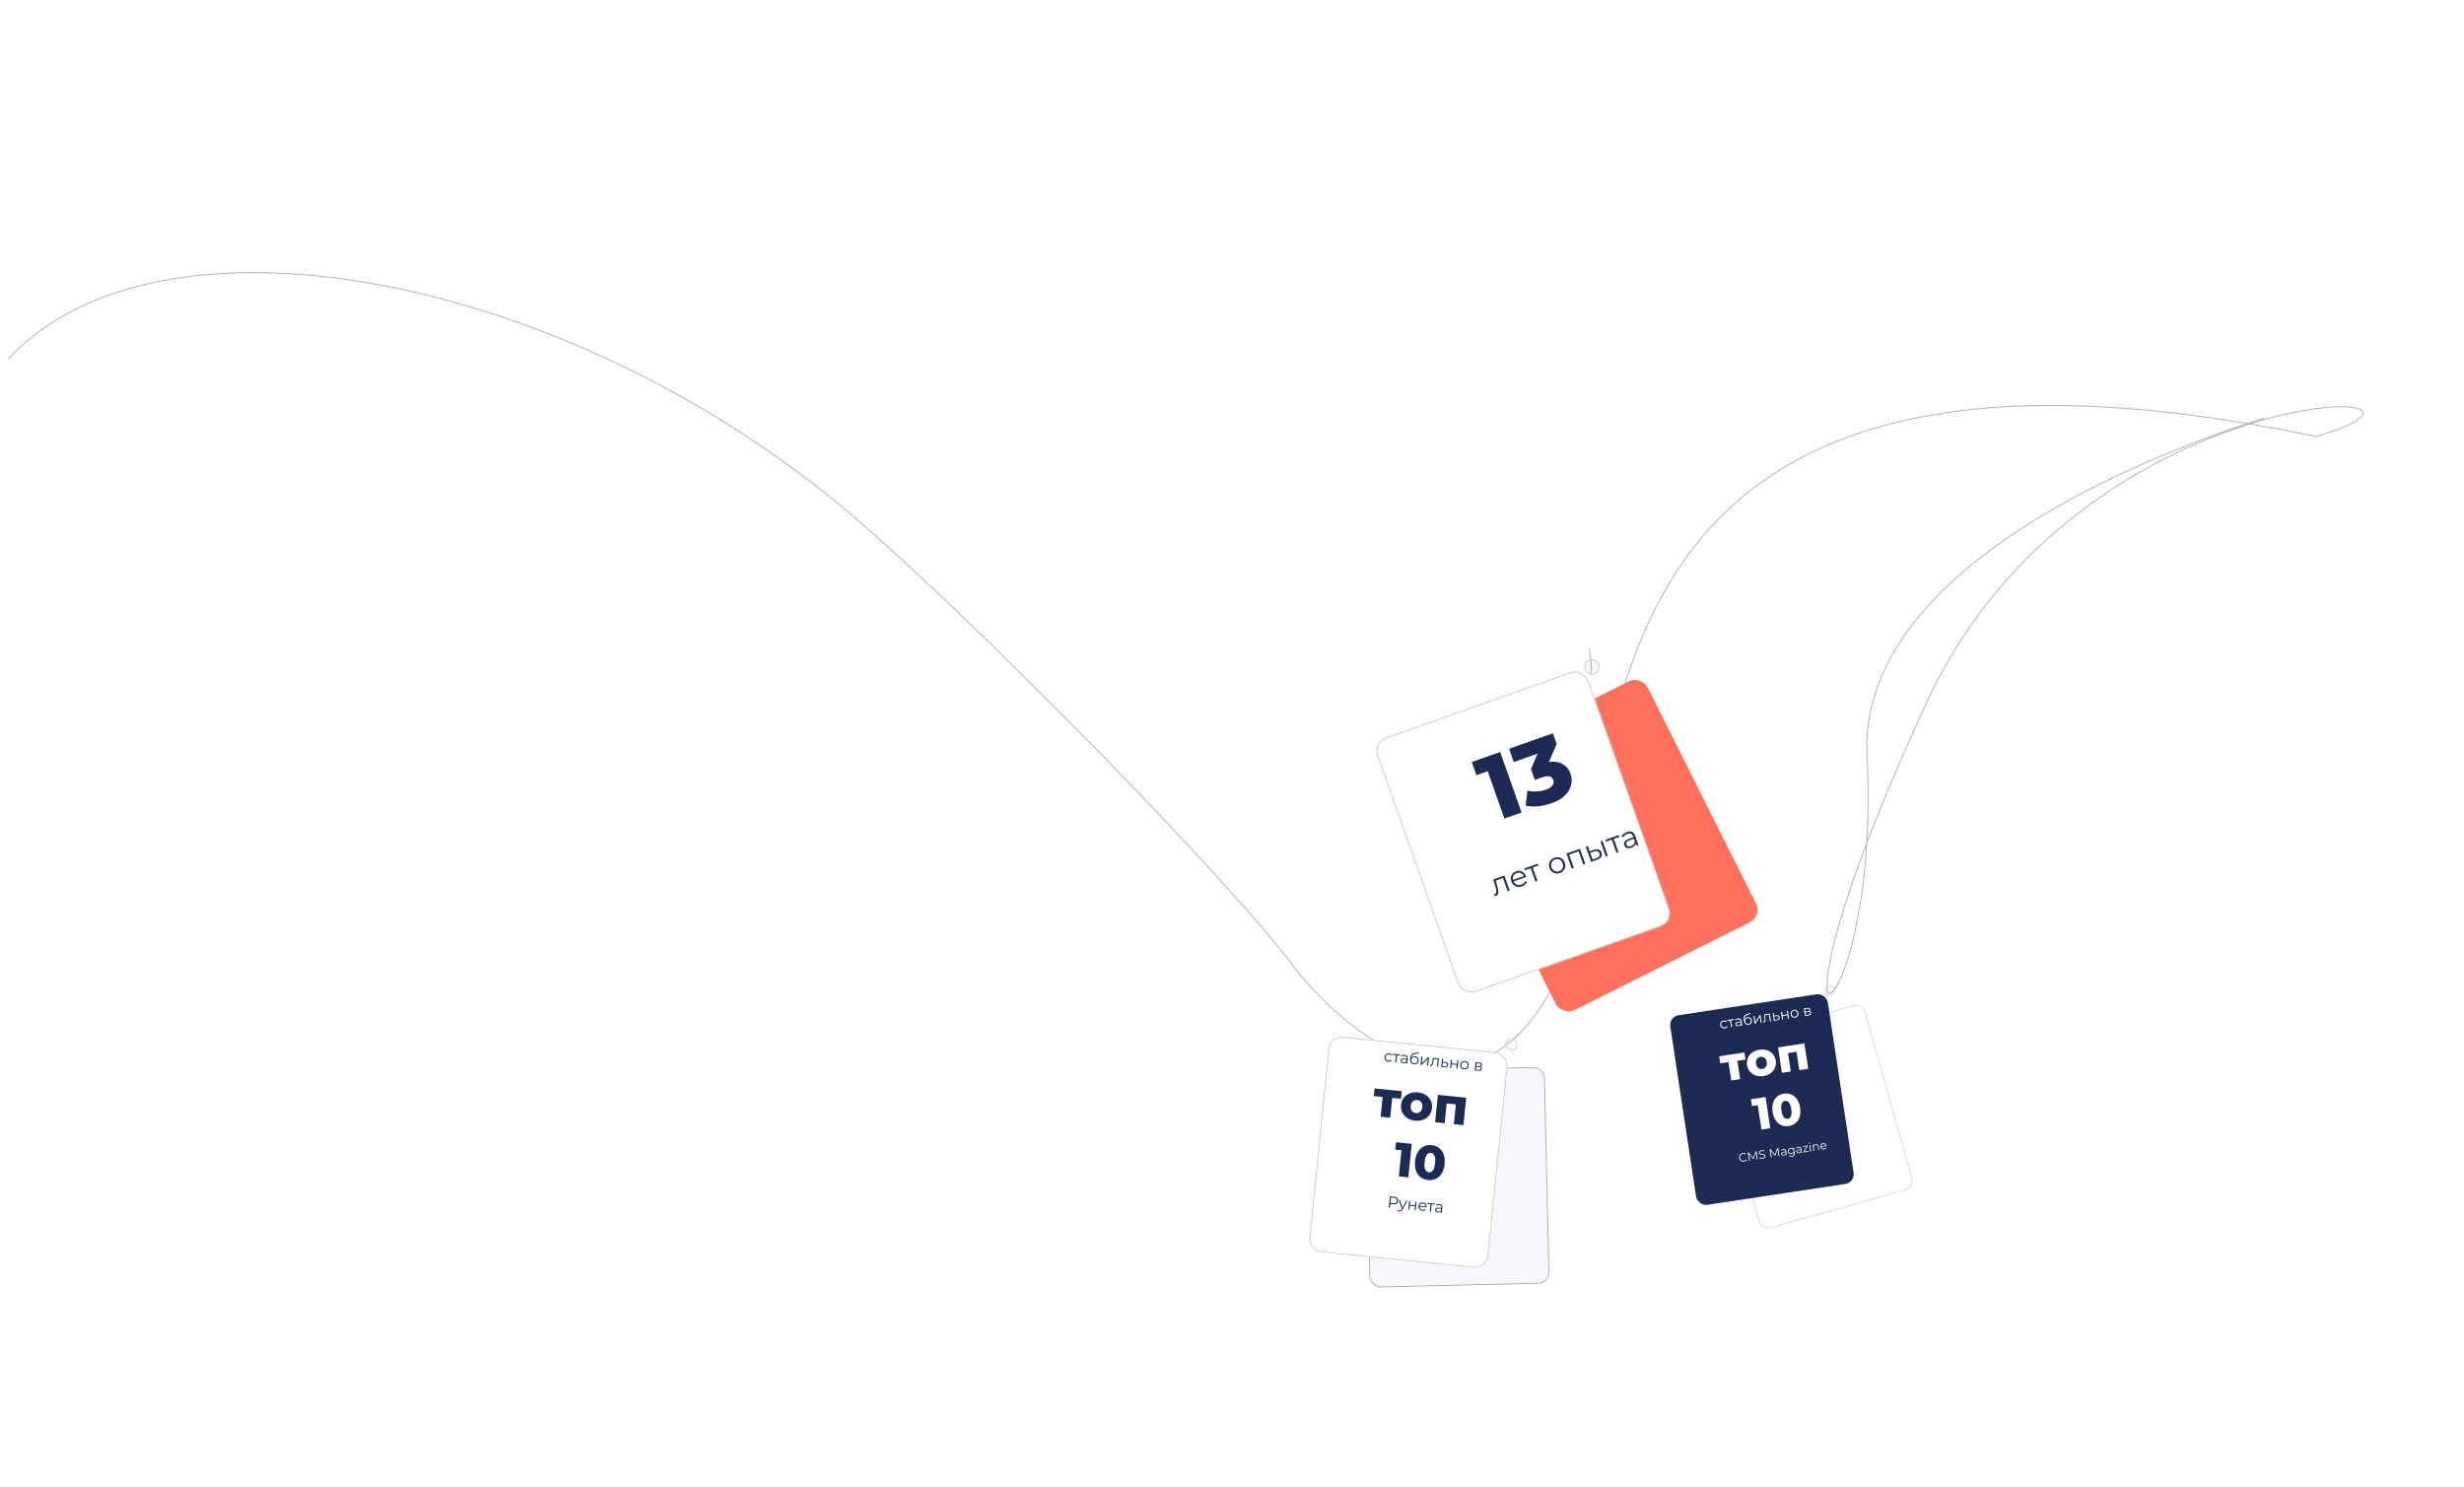 <?xml version="1.0" encoding="UTF-8"?> <svg xmlns="http://www.w3.org/2000/svg" width="2737" height="1652" viewBox="0 0 2737 1652" fill="none"> <path d="M2513 465.001C2552.96 455.333 2060.47 583.907 2073.88 840.412C2090.65 1161.04 1926.84 1240.84 2140.33 779.99C2311.11 411.311 2780.2 423.477 2573 484.966C1693 300.966 1815.98 905.415 1730.23 1085.17C1644.49 1264.93 1503.9 1157.27 1439.97 1077.89C1379.41 993.19 1112.59 718.478 961 585C643 305 179 215.001 9 399.001" stroke="#AAAEBB" stroke-width="1.027"></path> <rect x="1600.83" y="861.327" width="248.842" height="299.577" rx="15.409" transform="rotate(-26.609 1600.83 861.327)" fill="#FF715D"></rect> <g filter="url(#filter0_d)"> <rect x="1546.2" y="799.005" width="248.842" height="299.577" rx="15.409" transform="rotate(-19.488 1546.2 799.005)" fill="white"></rect> <rect x="1546.85" y="799.317" width="247.815" height="298.55" rx="14.895" transform="rotate(-19.488 1546.85 799.317)" stroke="#D6C5C5" stroke-width="1.027"></rect> </g> <path d="M1666.37 835.412L1690.17 902.662L1671.15 909.393L1652.55 856.842L1640.06 861.262L1634.86 846.563L1666.37 835.412ZM1720.49 846.528C1726.47 845.709 1731.55 846.507 1735.72 848.923C1739.93 851.252 1742.9 854.851 1744.62 859.718C1746.02 863.689 1746.24 867.757 1745.26 871.923C1744.35 876.065 1742.06 879.975 1738.39 883.652C1734.76 887.243 1729.71 890.183 1723.24 892.472C1718.5 894.15 1713.59 895.239 1708.5 895.741C1703.48 896.22 1698.9 896.003 1694.76 895.091L1696.61 878.328C1699.87 879.192 1703.31 879.527 1706.91 879.332C1710.58 879.114 1714.02 878.438 1717.22 877.305C1720.49 876.149 1722.87 874.623 1724.36 872.726C1725.85 870.829 1726.2 868.76 1725.4 866.518C1723.86 862.163 1719.67 861.198 1712.81 863.623L1704.84 866.445L1700.59 854.436L1708.01 837.216L1681.49 846.6L1676.29 831.901L1724.9 814.698L1729.12 826.611L1720.49 846.528Z" fill="#1D2B54"></path> <path d="M1671.03 972.714L1676.96 989.459L1674.7 990.259L1669.48 975.519L1661.46 978.358L1662.7 982.576C1663.77 986.116 1664.31 988.933 1664.33 991.026C1664.36 993.119 1663.55 994.455 1661.92 995.033C1661.47 995.191 1660.9 995.298 1660.2 995.353L1659.68 993.355C1660.09 993.305 1660.37 993.253 1660.52 993.201C1661.39 992.893 1661.9 992.257 1662.06 991.292C1662.22 990.328 1662.17 989.225 1661.89 987.984C1661.62 986.743 1661.19 985.128 1660.61 983.138L1658.78 977.051L1671.03 972.714ZM1695.31 974.331L1681.31 979.288C1682.05 980.983 1683.22 982.158 1684.81 982.812C1686.4 983.445 1688.11 983.435 1689.96 982.781C1691 982.413 1691.89 981.895 1692.63 981.226C1693.37 980.536 1693.93 979.718 1694.31 978.771L1696.1 979.785C1695.67 980.939 1694.98 981.949 1694.02 982.814C1693.08 983.671 1691.94 984.336 1690.61 984.81C1688.89 985.418 1687.23 985.598 1685.64 985.349C1684.06 985.072 1682.67 984.418 1681.47 983.386C1680.27 982.354 1679.38 981.021 1678.8 979.387C1678.22 977.753 1678.05 976.165 1678.3 974.622C1678.56 973.072 1679.18 971.718 1680.15 970.561C1681.15 969.397 1682.42 968.54 1683.97 967.992C1685.52 967.444 1687.04 967.312 1688.53 967.598C1690.01 967.884 1691.34 968.551 1692.49 969.597C1693.64 970.623 1694.51 971.964 1695.1 973.619L1695.31 974.331ZM1684.66 969.934C1683.05 970.505 1681.87 971.505 1681.14 972.936C1680.42 974.337 1680.27 975.892 1680.71 977.6L1692.58 973.398C1691.85 971.795 1690.75 970.68 1689.29 970.052C1687.84 969.395 1686.29 969.355 1684.66 969.934ZM1708.88 961.577L1702.55 963.819L1707.76 978.559L1705.5 979.359L1700.29 964.619L1693.95 966.861L1693.24 964.855L1708.17 959.571L1708.88 961.577ZM1732.66 969.926C1731.05 970.497 1729.47 970.651 1727.92 970.387C1726.36 970.103 1724.98 969.444 1723.78 968.413C1722.58 967.381 1721.69 966.048 1721.11 964.414C1720.53 962.779 1720.39 961.184 1720.67 959.626C1720.96 958.069 1721.62 956.7 1722.66 955.52C1723.7 954.34 1725.02 953.465 1726.64 952.894C1728.25 952.324 1729.83 952.17 1731.38 952.433C1732.93 952.697 1734.29 953.348 1735.47 954.387C1736.68 955.419 1737.57 956.752 1738.14 958.386C1738.72 960.021 1738.87 961.616 1738.58 963.174C1738.32 964.724 1737.67 966.099 1736.64 967.3C1735.6 968.48 1734.28 969.355 1732.66 969.926ZM1731.95 967.921C1733.14 967.5 1734.11 966.859 1734.85 965.998C1735.61 965.108 1736.08 964.071 1736.26 962.886C1736.44 961.7 1736.3 960.471 1735.85 959.198C1735.4 957.924 1734.73 956.883 1733.85 956.073C1732.97 955.263 1731.95 954.762 1730.81 954.569C1729.68 954.348 1728.52 954.448 1727.33 954.868C1726.15 955.289 1725.17 955.944 1724.41 956.834C1723.67 957.695 1723.19 958.722 1722.99 959.914C1722.82 961.1 1722.95 962.329 1723.4 963.602C1723.85 964.876 1724.52 965.917 1725.41 966.727C1726.31 967.529 1727.33 968.041 1728.46 968.263C1729.6 968.455 1730.76 968.341 1731.95 967.921ZM1755.04 942.987L1760.96 959.732L1758.7 960.532L1753.49 945.792L1742.98 949.51L1748.2 964.25L1745.94 965.05L1740.01 948.304L1755.04 942.987ZM1770.59 944.145C1772.7 943.422 1774.47 943.322 1775.9 943.844C1777.32 944.366 1778.34 945.487 1778.95 947.206C1779.58 948.989 1779.47 950.568 1778.62 951.944C1777.77 953.319 1776.24 954.387 1774.02 955.147L1767.39 957.458L1761.46 940.713L1763.72 939.913L1765.8 945.771L1770.59 944.145ZM1777.76 934.945L1780.02 934.145L1785.95 950.89L1783.69 951.69L1777.76 934.945ZM1773.29 953.473C1774.84 952.946 1775.9 952.225 1776.46 951.31C1777.03 950.367 1777.1 949.269 1776.66 948.017C1776.22 946.786 1775.51 946.012 1774.51 945.696C1773.51 945.38 1772.23 945.489 1770.65 946.023L1766.39 947.458L1769.03 954.907L1773.29 953.473ZM1798.95 929.705L1792.61 931.947L1797.83 946.686L1795.57 947.486L1790.35 932.747L1784.02 934.988L1783.31 932.983L1798.24 927.699L1798.95 929.705ZM1807.22 924.376C1809.41 923.603 1811.28 923.561 1812.84 924.252C1814.39 924.921 1815.54 926.327 1816.3 928.471L1819.97 938.849L1817.81 939.615L1816.89 937.005C1816.68 938.055 1816.17 939.001 1815.35 939.842C1814.54 940.676 1813.46 941.333 1812.1 941.814C1810.24 942.475 1808.59 942.555 1807.17 942.054C1805.75 941.553 1804.79 940.57 1804.27 939.106C1803.76 937.684 1803.87 936.358 1804.58 935.127C1805.31 933.889 1806.8 932.872 1809.05 932.075L1814.37 930.194L1814.01 929.175C1813.5 927.732 1812.71 926.782 1811.64 926.324C1810.56 925.846 1809.25 925.881 1807.7 926.429C1806.64 926.804 1805.68 927.345 1804.83 928.052C1803.98 928.737 1803.31 929.511 1802.83 930.374L1801.21 929.047C1801.8 928.025 1802.63 927.113 1803.68 926.31C1804.73 925.487 1805.91 924.842 1807.22 924.376ZM1811.82 939.907C1813.1 939.456 1814.09 938.783 1814.8 937.887C1815.5 936.97 1815.88 935.88 1815.93 934.619L1814.97 931.881L1809.71 933.74C1806.85 934.754 1805.77 936.259 1806.47 938.254C1806.82 939.23 1807.46 939.873 1808.41 940.183C1809.35 940.472 1810.49 940.38 1811.82 939.907Z" fill="#232F50"></path> <circle cx="1768.39" cy="741.055" r="7.942" transform="rotate(-16.358 1768.39 741.055)" fill="#F5F7FC" stroke="#C8C8C8" stroke-width="1.027"></circle> <path d="M1765.42 720.095C1766.4 726.367 1768.36 738.91 1767.18 748.317" stroke="#AAAEBB" stroke-width="1.027"></path> <rect x="1899.31" y="1162.38" width="176.265" height="212.351" rx="10.595" transform="rotate(-15.729 1899.31 1162.38)" fill="white" stroke="#D6C5C5" stroke-width="0.731"></rect> <g filter="url(#filter1_d)"> <rect x="1869.07" y="1111.26" width="176.995" height="213.082" rx="10.96" transform="rotate(-8.608 1869.07 1111.26)" fill="#1D2B54"></rect> </g> <circle cx="2032.04" cy="1100.61" r="5.649" transform="rotate(-5.478 2032.04 1100.61)" fill="#F5F7FC" stroke="#C8C8C8" stroke-width="0.731"></circle> <path d="M1938.94 1177.16L1929.86 1178.54L1932.96 1198.95L1923.09 1200.45L1919.99 1180.04L1910.85 1181.43L1909.66 1173.54L1937.74 1169.28L1938.94 1177.16ZM1958.77 1195.51C1955.74 1195.97 1952.92 1195.76 1950.29 1194.88C1947.66 1194 1945.48 1192.55 1943.75 1190.53C1942.06 1188.51 1941 1186.09 1940.57 1183.27C1940.15 1180.48 1940.44 1177.88 1941.46 1175.44C1942.52 1173 1944.15 1170.99 1946.37 1169.41C1948.62 1167.79 1951.27 1166.74 1954.33 1166.28C1957.39 1165.81 1960.24 1166.02 1962.87 1166.91C1965.49 1167.75 1967.65 1169.19 1969.34 1171.21C1971.03 1173.2 1972.09 1175.6 1972.52 1178.42C1972.95 1181.24 1972.65 1183.86 1971.63 1186.3C1970.61 1188.73 1968.98 1190.76 1966.73 1192.38C1964.49 1194 1961.83 1195.05 1958.77 1195.51ZM1957.57 1187.63C1959.31 1187.37 1960.65 1186.56 1961.59 1185.21C1962.51 1183.82 1962.82 1182.06 1962.5 1179.94C1962.18 1177.85 1961.37 1176.3 1960.08 1175.29C1958.79 1174.27 1957.27 1173.9 1955.53 1174.16C1953.79 1174.43 1952.45 1175.23 1951.52 1176.59C1950.58 1177.94 1950.28 1179.66 1950.59 1181.75C1950.91 1183.87 1951.73 1185.46 1953.02 1186.51C1954.32 1187.52 1955.83 1187.89 1957.57 1187.63ZM2004.26 1159.18L2008.56 1187.47L1998.69 1188.97L1995.59 1168.56L1986.09 1170L1989.19 1190.41L1979.33 1191.91L1975.03 1163.62L2004.26 1159.18Z" fill="white"></path> <path d="M1961.17 1218.79L1966.43 1253.45L1956.63 1254.93L1952.51 1227.86L1946.08 1228.83L1944.93 1221.26L1961.17 1218.79ZM1987.04 1251.03C1984.07 1251.48 1981.32 1251.17 1978.8 1250.1C1976.27 1249.03 1974.14 1247.24 1972.41 1244.74C1970.71 1242.19 1969.57 1239.06 1969.01 1235.33C1968.44 1231.6 1968.6 1228.28 1969.47 1225.38C1970.38 1222.44 1971.88 1220.09 1973.97 1218.32C1976.07 1216.55 1978.6 1215.44 1981.57 1214.99C1984.51 1214.54 1987.24 1214.85 1989.76 1215.92C1992.29 1216.99 1994.4 1218.79 1996.11 1221.34C1997.84 1223.84 1998.99 1226.96 1999.55 1230.69C2000.12 1234.42 1999.95 1237.75 1999.04 1240.69C1998.17 1243.6 1996.68 1245.93 1994.59 1247.7C1992.49 1249.47 1989.98 1250.58 1987.04 1251.03ZM1985.82 1243.01C1987.47 1242.76 1988.66 1241.77 1989.37 1240.04C1990.12 1238.27 1990.23 1235.65 1989.7 1232.19C1989.17 1228.72 1988.3 1226.27 1987.07 1224.84C1985.86 1223.37 1984.44 1222.76 1982.79 1223.01C1981.1 1223.26 1979.89 1224.27 1979.14 1226.04C1978.43 1227.77 1978.33 1230.37 1978.86 1233.83C1979.39 1237.3 1980.25 1239.77 1981.45 1241.24C1982.68 1242.67 1984.14 1243.26 1985.82 1243.01Z" fill="white"></path> <path d="M1915.86 1142.47C1915.02 1142.6 1914.23 1142.53 1913.51 1142.27C1912.79 1142 1912.2 1141.56 1911.72 1140.96C1911.24 1140.35 1910.93 1139.63 1910.81 1138.8C1910.68 1137.96 1910.76 1137.19 1911.04 1136.47C1911.31 1135.76 1911.75 1135.17 1912.36 1134.7C1912.97 1134.23 1913.7 1133.93 1914.54 1133.8C1915.28 1133.69 1915.95 1133.74 1916.57 1133.94C1917.19 1134.14 1917.72 1134.48 1918.14 1134.98L1917.37 1135.7C1917.02 1135.32 1916.62 1135.06 1916.15 1134.92C1915.69 1134.77 1915.2 1134.73 1914.69 1134.81C1914.08 1134.9 1913.54 1135.13 1913.09 1135.48C1912.64 1135.83 1912.32 1136.27 1912.12 1136.82C1911.92 1137.37 1911.88 1137.97 1911.97 1138.62C1912.07 1139.28 1912.3 1139.84 1912.65 1140.31C1913 1140.76 1913.44 1141.09 1913.97 1141.3C1914.51 1141.49 1915.09 1141.54 1915.7 1141.45C1916.21 1141.37 1916.67 1141.2 1917.07 1140.93C1917.47 1140.66 1917.78 1140.29 1917.99 1139.83L1918.94 1140.28C1918.69 1140.88 1918.29 1141.37 1917.75 1141.75C1917.21 1142.12 1916.58 1142.36 1915.86 1142.47ZM1926.11 1133.16L1922.88 1133.65L1924.02 1141.15L1922.87 1141.32L1921.73 1133.82L1918.51 1134.31L1918.35 1133.29L1925.95 1132.14L1926.11 1133.16ZM1930.54 1131.38C1931.65 1131.21 1932.55 1131.36 1933.23 1131.83C1933.9 1132.29 1934.33 1133.07 1934.49 1134.16L1935.29 1139.44L1934.19 1139.61L1933.99 1138.28C1933.8 1138.76 1933.47 1139.16 1933 1139.49C1932.54 1139.81 1931.96 1140.03 1931.27 1140.13C1930.32 1140.28 1929.53 1140.16 1928.9 1139.8C1928.27 1139.43 1927.9 1138.87 1927.78 1138.13C1927.67 1137.4 1927.85 1136.78 1928.3 1136.26C1928.76 1135.73 1929.56 1135.39 1930.71 1135.21L1933.41 1134.8L1933.33 1134.28C1933.22 1133.55 1932.93 1133.02 1932.46 1132.71C1932 1132.38 1931.37 1132.28 1930.58 1132.4C1930.04 1132.48 1929.53 1132.65 1929.06 1132.91C1928.59 1133.16 1928.2 1133.46 1927.9 1133.83L1927.25 1133.05C1927.62 1132.62 1928.1 1132.26 1928.67 1131.97C1929.25 1131.68 1929.87 1131.48 1930.54 1131.38ZM1931.31 1139.2C1931.96 1139.1 1932.49 1138.87 1932.91 1138.51C1933.33 1138.13 1933.61 1137.65 1933.75 1137.05L1933.54 1135.66L1930.87 1136.07C1929.41 1136.29 1928.76 1136.91 1928.91 1137.92C1928.99 1138.42 1929.24 1138.78 1929.66 1139.02C1930.08 1139.24 1930.63 1139.3 1931.31 1139.2ZM1941.23 1130.03C1942.01 1129.91 1942.74 1129.99 1943.41 1130.25C1944.09 1130.5 1944.65 1130.92 1945.09 1131.5C1945.54 1132.08 1945.82 1132.77 1945.94 1133.58C1946.07 1134.41 1946 1135.18 1945.73 1135.88C1945.47 1136.57 1945.04 1137.15 1944.45 1137.6C1943.85 1138.06 1943.13 1138.35 1942.29 1138.48C1940.88 1138.69 1939.7 1138.36 1938.78 1137.48C1937.85 1136.61 1937.25 1135.3 1936.98 1133.55C1936.71 1131.72 1936.84 1130.27 1937.38 1129.19C1937.94 1128.11 1938.93 1127.29 1940.36 1126.72L1944.05 1125.26L1944.4 1126.29L1940.93 1127.66C1939.75 1128.11 1938.93 1128.73 1938.46 1129.51C1937.99 1130.28 1937.83 1131.33 1937.98 1132.68C1938.23 1131.97 1938.63 1131.38 1939.19 1130.92C1939.75 1130.45 1940.43 1130.16 1941.23 1130.03ZM1942.18 1137.51C1942.77 1137.42 1943.28 1137.21 1943.7 1136.87C1944.14 1136.52 1944.45 1136.07 1944.63 1135.53C1944.82 1135 1944.87 1134.41 1944.78 1133.79C1944.68 1133.16 1944.47 1132.63 1944.14 1132.19C1943.81 1131.76 1943.38 1131.45 1942.87 1131.26C1942.36 1131.06 1941.81 1131.01 1941.2 1131.1C1940.6 1131.19 1940.08 1131.41 1939.65 1131.75C1939.22 1132.08 1938.91 1132.5 1938.71 1133.02C1938.52 1133.53 1938.48 1134.1 1938.57 1134.73C1938.67 1135.36 1938.88 1135.9 1939.22 1136.36C1939.56 1136.81 1940 1137.14 1940.51 1137.35C1941.03 1137.55 1941.58 1137.6 1942.18 1137.51ZM1947.74 1128.83L1948.89 1128.66L1949.92 1135.43L1954.58 1127.79L1955.6 1127.64L1956.89 1136.16L1955.74 1136.33L1954.71 1129.56L1950.07 1137.19L1949.04 1137.35L1947.74 1128.83ZM1965.86 1126.08L1967.16 1134.6L1966.01 1134.77L1964.87 1127.27L1960.78 1127.89L1960.99 1130.02C1961.17 1131.8 1961.17 1133.19 1960.99 1134.19C1960.82 1135.19 1960.31 1135.76 1959.48 1135.88C1959.25 1135.92 1958.97 1135.92 1958.63 1135.88L1958.56 1134.88C1958.76 1134.89 1958.9 1134.89 1958.98 1134.88C1959.42 1134.81 1959.72 1134.56 1959.89 1134.11C1960.05 1133.67 1960.13 1133.14 1960.11 1132.52C1960.09 1131.9 1960.04 1131.1 1959.94 1130.09L1959.62 1127.03L1965.86 1126.08ZM1973.25 1128.04C1974.32 1127.89 1975.17 1128 1975.79 1128.38C1976.42 1128.76 1976.8 1129.39 1976.94 1130.26C1977.08 1131.17 1976.88 1131.91 1976.35 1132.49C1975.83 1133.07 1975 1133.44 1973.86 1133.6L1970.43 1134.1L1969.13 1125.58L1970.28 1125.41L1970.74 1128.39L1973.25 1128.04ZM1973.67 1132.73C1974.46 1132.62 1975.03 1132.38 1975.38 1131.99C1975.74 1131.6 1975.87 1131.08 1975.77 1130.44C1975.68 1129.81 1975.41 1129.38 1974.96 1129.14C1974.51 1128.9 1973.89 1128.83 1973.09 1128.94L1970.87 1129.25L1971.44 1133.04L1973.67 1132.73ZM1978.26 1124.2L1979.41 1124.02L1979.98 1127.8L1985.35 1126.98L1984.77 1123.21L1985.92 1123.03L1987.22 1131.55L1986.07 1131.73L1985.5 1127.97L1980.14 1128.78L1980.71 1132.54L1979.56 1132.72L1978.26 1124.2ZM1994.02 1130.6C1993.2 1130.73 1992.43 1130.66 1991.71 1130.39C1991 1130.11 1990.4 1129.67 1989.92 1129.07C1989.44 1128.47 1989.14 1127.75 1989.01 1126.92C1988.89 1126.09 1988.96 1125.32 1989.24 1124.6C1989.52 1123.88 1989.96 1123.29 1990.56 1122.82C1991.17 1122.36 1991.88 1122.06 1992.7 1121.94C1993.52 1121.81 1994.29 1121.88 1995 1122.15C1995.72 1122.42 1996.31 1122.85 1996.78 1123.46C1997.25 1124.06 1997.56 1124.77 1997.68 1125.61C1997.81 1126.44 1997.73 1127.21 1997.46 1127.93C1997.19 1128.64 1996.75 1129.24 1996.15 1129.72C1995.55 1130.18 1994.84 1130.48 1994.02 1130.6ZM1993.86 1129.58C1994.47 1129.49 1994.99 1129.28 1995.42 1128.93C1995.86 1128.58 1996.18 1128.13 1996.37 1127.58C1996.57 1127.03 1996.61 1126.43 1996.52 1125.78C1996.42 1125.14 1996.2 1124.58 1995.85 1124.11C1995.5 1123.64 1995.06 1123.31 1994.54 1123.12C1994.02 1122.91 1993.46 1122.85 1992.85 1122.94C1992.25 1123.03 1991.72 1123.26 1991.28 1123.61C1990.85 1123.95 1990.53 1124.4 1990.32 1124.95C1990.13 1125.5 1990.08 1126.1 1990.18 1126.75C1990.28 1127.39 1990.5 1127.95 1990.85 1128.42C1991.21 1128.88 1991.65 1129.22 1992.16 1129.43C1992.69 1129.62 1993.26 1129.68 1993.86 1129.58ZM2009.79 1123.62C2010.98 1123.71 2011.67 1124.32 2011.84 1125.45C2011.95 1126.19 2011.76 1126.81 2011.27 1127.29C2010.78 1127.77 2009.99 1128.1 2008.9 1128.26L2005.03 1128.85L2003.73 1120.33L2007.49 1119.76C2008.47 1119.61 2009.26 1119.68 2009.86 1119.98C2010.47 1120.27 2010.83 1120.77 2010.94 1121.47C2011.01 1121.94 2010.94 1122.36 2010.73 1122.73C2010.53 1123.09 2010.22 1123.39 2009.79 1123.62ZM2005.43 1123.95L2007.99 1123.56C2008.65 1123.46 2009.13 1123.26 2009.44 1122.96C2009.76 1122.66 2009.88 1122.27 2009.81 1121.79C2009.74 1121.32 2009.5 1120.99 2009.11 1120.8C2008.73 1120.62 2008.21 1120.58 2007.55 1120.68L2004.99 1121.07L2005.43 1123.95ZM2008.71 1127.36C2009.45 1127.25 2009.98 1127.05 2010.31 1126.75C2010.64 1126.46 2010.77 1126.06 2010.69 1125.55C2010.62 1125.05 2010.39 1124.7 2010.02 1124.51C2009.65 1124.31 2009.1 1124.27 2008.38 1124.38L2005.56 1124.81L2006.01 1127.77L2008.71 1127.36Z" fill="white"></path> <path d="M1937.41 1290.48C1936.49 1290.62 1935.64 1290.54 1934.83 1290.25C1934.04 1289.96 1933.38 1289.49 1932.85 1288.84C1932.33 1288.18 1932 1287.4 1931.86 1286.51C1931.73 1285.63 1931.81 1284.79 1932.12 1284.02C1932.43 1283.23 1932.93 1282.58 1933.6 1282.06C1934.28 1281.55 1935.08 1281.22 1935.99 1281.08C1936.68 1280.97 1937.33 1280.99 1937.95 1281.13C1938.56 1281.27 1939.11 1281.53 1939.58 1281.91L1939.05 1282.63C1938.22 1282.01 1937.25 1281.78 1936.15 1281.95C1935.42 1282.06 1934.78 1282.32 1934.24 1282.75C1933.69 1283.18 1933.29 1283.7 1933.03 1284.34C1932.79 1284.97 1932.72 1285.65 1932.83 1286.37C1932.94 1287.09 1933.2 1287.72 1933.63 1288.25C1934.06 1288.77 1934.6 1289.16 1935.25 1289.4C1935.9 1289.65 1936.59 1289.71 1937.32 1289.6C1938.43 1289.44 1939.28 1288.93 1939.88 1288.08L1940.6 1288.61C1940.26 1289.11 1939.81 1289.52 1939.26 1289.85C1938.71 1290.17 1938.1 1290.38 1937.41 1290.48ZM1951.07 1278.87L1952.47 1288.11L1951.53 1288.26L1950.41 1280.86L1947.72 1287.63L1947.26 1287.7L1942.69 1282.07L1943.81 1289.43L1942.87 1289.57L1941.47 1280.33L1942.28 1280.21L1947.33 1286.45L1950.26 1278.99L1951.07 1278.87ZM1958.04 1287.35C1957.36 1287.45 1956.68 1287.44 1956.01 1287.32C1955.35 1287.19 1954.83 1286.98 1954.43 1286.67L1954.7 1285.86C1955.08 1286.14 1955.57 1286.35 1956.15 1286.47C1956.74 1286.59 1957.33 1286.61 1957.92 1286.52C1958.74 1286.39 1959.34 1286.15 1959.71 1285.78C1960.08 1285.41 1960.22 1284.99 1960.15 1284.5C1960.09 1284.13 1959.94 1283.86 1959.67 1283.67C1959.42 1283.48 1959.12 1283.36 1958.78 1283.29C1958.43 1283.22 1957.96 1283.16 1957.36 1283.1C1956.64 1283.03 1956.06 1282.95 1955.62 1282.85C1955.18 1282.75 1954.78 1282.55 1954.43 1282.26C1954.09 1281.97 1953.88 1281.54 1953.79 1280.97C1953.72 1280.5 1953.78 1280.06 1953.97 1279.65C1954.16 1279.22 1954.49 1278.86 1954.96 1278.55C1955.44 1278.24 1956.06 1278.03 1956.81 1277.92C1957.34 1277.84 1957.87 1277.83 1958.39 1277.91C1958.92 1277.97 1959.39 1278.1 1959.8 1278.3L1959.59 1279.13C1959.17 1278.93 1958.72 1278.81 1958.26 1278.75C1957.8 1278.69 1957.36 1278.69 1956.94 1278.75C1956.13 1278.87 1955.54 1279.12 1955.18 1279.5C1954.82 1279.87 1954.68 1280.3 1954.75 1280.8C1954.81 1281.17 1954.96 1281.45 1955.22 1281.64C1955.48 1281.83 1955.79 1281.96 1956.14 1282.03C1956.5 1282.09 1956.98 1282.15 1957.57 1282.21C1958.28 1282.27 1958.85 1282.35 1959.29 1282.46C1959.73 1282.55 1960.13 1282.75 1960.47 1283.04C1960.81 1283.32 1961.02 1283.74 1961.11 1284.3C1961.18 1284.77 1961.11 1285.22 1960.92 1285.64C1960.73 1286.06 1960.39 1286.42 1959.91 1286.73C1959.42 1287.03 1958.8 1287.23 1958.04 1287.35ZM1975.26 1275.2L1976.66 1284.44L1975.72 1284.58L1974.6 1277.19L1971.91 1283.96L1971.45 1284.03L1966.88 1278.4L1968 1285.76L1967.06 1285.9L1965.66 1276.66L1966.46 1276.53L1971.52 1282.78L1974.45 1275.32L1975.26 1275.2ZM1980.84 1276.65C1981.75 1276.51 1982.48 1276.63 1983.03 1277.02C1983.58 1277.39 1983.93 1278.02 1984.06 1278.91L1984.71 1283.22L1983.82 1283.35L1983.65 1282.27C1983.5 1282.66 1983.23 1282.99 1982.84 1283.26C1982.47 1283.52 1982 1283.7 1981.44 1283.78C1980.66 1283.9 1980.02 1283.81 1979.5 1283.51C1978.99 1283.21 1978.69 1282.75 1978.6 1282.15C1978.51 1281.56 1978.65 1281.05 1979.01 1280.63C1979.39 1280.2 1980.04 1279.91 1980.98 1279.77L1983.18 1279.44L1983.12 1279.02C1983.03 1278.42 1982.79 1277.99 1982.41 1277.73C1982.03 1277.47 1981.51 1277.38 1980.87 1277.48C1980.43 1277.55 1980.02 1277.69 1979.64 1277.9C1979.26 1278.1 1978.94 1278.35 1978.69 1278.65L1978.16 1278.01C1978.46 1277.66 1978.85 1277.37 1979.32 1277.13C1979.79 1276.89 1980.29 1276.73 1980.84 1276.65ZM1981.47 1283.02C1982 1282.94 1982.43 1282.75 1982.78 1282.46C1983.12 1282.15 1983.35 1281.76 1983.46 1281.27L1983.29 1280.14L1981.11 1280.47C1979.92 1280.65 1979.39 1281.15 1979.52 1281.98C1979.58 1282.39 1979.78 1282.68 1980.12 1282.87C1980.47 1283.06 1980.92 1283.11 1981.47 1283.02ZM1992.66 1274.91L1993.59 1281.01C1993.77 1282.19 1993.61 1283.1 1993.11 1283.75C1992.63 1284.41 1991.81 1284.83 1990.64 1285.01C1990 1285.1 1989.37 1285.1 1988.76 1284.99C1988.16 1284.9 1987.66 1284.71 1987.25 1284.43L1987.61 1283.64C1987.99 1283.89 1988.43 1284.06 1988.93 1284.16C1989.44 1284.25 1989.96 1284.26 1990.49 1284.18C1991.37 1284.04 1991.99 1283.74 1992.34 1283.26C1992.69 1282.79 1992.8 1282.13 1992.67 1281.27L1992.53 1280.38C1992.31 1280.87 1991.98 1281.26 1991.54 1281.56C1991.11 1281.86 1990.6 1282.05 1990.03 1282.14C1989.38 1282.24 1988.77 1282.19 1988.19 1281.99C1987.61 1281.78 1987.13 1281.44 1986.75 1280.98C1986.37 1280.5 1986.13 1279.94 1986.03 1279.29C1985.93 1278.64 1986 1278.03 1986.22 1277.48C1986.45 1276.92 1986.81 1276.46 1987.29 1276.1C1987.78 1275.74 1988.35 1275.51 1989.01 1275.41C1989.6 1275.32 1990.15 1275.35 1990.66 1275.52C1991.17 1275.69 1991.61 1275.97 1991.97 1276.38L1991.76 1275.04L1992.66 1274.91ZM1990 1281.29C1990.5 1281.22 1990.94 1281.04 1991.31 1280.77C1991.68 1280.49 1991.95 1280.14 1992.11 1279.72C1992.28 1279.3 1992.33 1278.84 1992.25 1278.34C1992.18 1277.85 1992 1277.43 1991.71 1277.09C1991.43 1276.74 1991.07 1276.48 1990.64 1276.33C1990.21 1276.17 1989.74 1276.13 1989.23 1276.21C1988.73 1276.29 1988.29 1276.46 1987.92 1276.73C1987.55 1277.01 1987.28 1277.35 1987.11 1277.77C1986.95 1278.19 1986.91 1278.65 1986.98 1279.14C1987.06 1279.64 1987.24 1280.06 1987.51 1280.41C1987.8 1280.77 1988.16 1281.02 1988.59 1281.18C1989.03 1281.33 1989.5 1281.37 1990 1281.29ZM1997.7 1274.09C1998.61 1273.95 1999.34 1274.07 1999.9 1274.46C2000.45 1274.83 2000.79 1275.46 2000.93 1276.35L2001.58 1280.66L2000.68 1280.79L2000.52 1279.71C2000.36 1280.1 2000.09 1280.43 1999.71 1280.7C1999.33 1280.96 1998.87 1281.14 1998.3 1281.22C1997.53 1281.34 1996.88 1281.25 1996.37 1280.95C1995.86 1280.65 1995.55 1280.19 1995.46 1279.59C1995.37 1279 1995.51 1278.49 1995.88 1278.06C1996.25 1277.64 1996.91 1277.35 1997.84 1277.21L2000.05 1276.88L1999.98 1276.46C1999.89 1275.86 1999.66 1275.43 1999.27 1275.17C1998.89 1274.91 1998.38 1274.82 1997.74 1274.92C1997.3 1274.99 1996.89 1275.12 1996.5 1275.34C1996.12 1275.54 1995.8 1275.79 1995.55 1276.09L1995.02 1275.45C1995.33 1275.1 1995.72 1274.81 1996.19 1274.57C1996.65 1274.33 1997.16 1274.17 1997.7 1274.09ZM1998.34 1280.46C1998.86 1280.38 1999.3 1280.19 1999.64 1279.9C1999.98 1279.59 2000.21 1279.2 2000.33 1278.71L2000.15 1277.58L1997.97 1277.91C1996.79 1278.09 1996.26 1278.59 1996.38 1279.42C1996.44 1279.82 1996.64 1280.12 1996.99 1280.31C1997.33 1280.5 1997.78 1280.54 1998.34 1280.46ZM2008.91 1278.75L2009.02 1279.53L2003.37 1280.38L2003.28 1279.76L2006.81 1273.57L2002.52 1274.22L2002.4 1273.43L2007.89 1272.59L2007.98 1273.21L2004.46 1279.42L2008.91 1278.75ZM2009.81 1272.3L2010.75 1272.16L2011.81 1279.1L2010.87 1279.25L2009.81 1272.3ZM2010.06 1270.71C2009.87 1270.74 2009.69 1270.7 2009.54 1270.59C2009.39 1270.48 2009.3 1270.33 2009.27 1270.14C2009.24 1269.97 2009.29 1269.8 2009.4 1269.65C2009.51 1269.5 2009.66 1269.41 2009.86 1269.38C2010.05 1269.35 2010.22 1269.39 2010.38 1269.5C2010.53 1269.6 2010.62 1269.74 2010.64 1269.92C2010.67 1270.11 2010.63 1270.29 2010.52 1270.44C2010.41 1270.59 2010.25 1270.68 2010.06 1270.71ZM2016.89 1271.17C2017.76 1271.04 2018.49 1271.19 2019.08 1271.62C2019.68 1272.05 2020.05 1272.74 2020.19 1273.71L2020.81 1277.74L2019.87 1277.88L2019.27 1273.95C2019.16 1273.22 2018.9 1272.7 2018.48 1272.38C2018.06 1272.05 2017.52 1271.94 2016.85 1272.04C2016.1 1272.16 2015.54 1272.47 2015.17 1272.99C2014.8 1273.49 2014.68 1274.14 2014.8 1274.92L2015.35 1278.57L2014.41 1278.71L2013.36 1271.76L2014.26 1271.63L2014.45 1272.91C2014.64 1272.45 2014.95 1272.07 2015.36 1271.77C2015.78 1271.46 2016.29 1271.26 2016.89 1271.17ZM2028.94 1273.25L2023.13 1274.13C2023.29 1274.84 2023.66 1275.39 2024.23 1275.76C2024.8 1276.12 2025.46 1276.25 2026.23 1276.13C2026.66 1276.06 2027.05 1275.93 2027.38 1275.73C2027.72 1275.51 2028 1275.24 2028.22 1274.9L2028.84 1275.42C2028.59 1275.84 2028.24 1276.18 2027.8 1276.45C2027.38 1276.71 2026.88 1276.88 2026.33 1276.97C2025.62 1277.07 2024.96 1277.02 2024.36 1276.81C2023.77 1276.58 2023.28 1276.22 2022.89 1275.73C2022.5 1275.24 2022.25 1274.66 2022.15 1273.98C2022.05 1273.3 2022.1 1272.67 2022.31 1272.09C2022.53 1271.51 2022.87 1271.03 2023.33 1270.65C2023.81 1270.28 2024.36 1270.04 2025.01 1269.94C2025.65 1269.84 2026.25 1269.91 2026.8 1270.13C2027.36 1270.35 2027.82 1270.71 2028.2 1271.2C2028.57 1271.68 2028.8 1272.27 2028.91 1272.95L2028.94 1273.25ZM2025.13 1270.75C2024.46 1270.85 2023.93 1271.15 2023.54 1271.65C2023.15 1272.14 2022.98 1272.73 2023.02 1273.43L2027.95 1272.68C2027.78 1272 2027.44 1271.49 2026.92 1271.14C2026.4 1270.77 2025.81 1270.64 2025.13 1270.75Z" fill="white"></path> <path d="M2042.94 1090.51C2039.41 1098.74 2028.94 1111.91 2029.41 1096.39" stroke="#AAAEBB" stroke-width="1.027"></path> <rect x="1516.36" y="1190.41" width="198.972" height="239.707" rx="11.96" transform="rotate(-1.326 1516.36 1190.41)" fill="#F5F7FC" stroke="#9A9A9A" stroke-width="0.825"></rect> <g filter="url(#filter2_d)"> <rect x="1497.64" y="1126.03" width="199.797" height="240.532" rx="14.602" transform="rotate(5.794 1497.64 1126.03)" fill="white"></rect> <rect x="1498.08" y="1126.56" width="198.823" height="239.558" rx="14.115" transform="rotate(5.794 1498.08 1126.56)" stroke="#D6C5C5" stroke-width="0.973"></rect> </g> <path d="M1556.21 1220.78L1546.43 1219.79L1544.21 1241.76L1533.59 1240.68L1535.82 1218.71L1525.99 1217.72L1526.85 1209.24L1557.07 1212.3L1556.21 1220.78ZM1571.85 1245.07C1568.6 1244.74 1565.72 1243.77 1563.24 1242.15C1560.76 1240.54 1558.89 1238.46 1557.63 1235.91C1556.41 1233.37 1555.96 1230.58 1556.27 1227.54C1556.57 1224.55 1557.57 1221.93 1559.28 1219.68C1561.02 1217.43 1563.25 1215.79 1565.97 1214.74C1568.72 1213.65 1571.75 1213.28 1575.05 1213.62C1578.34 1213.95 1581.23 1214.92 1583.72 1216.54C1586.2 1218.11 1588.06 1220.18 1589.27 1222.72C1590.5 1225.23 1590.95 1228 1590.64 1231.03C1590.34 1234.06 1589.33 1236.71 1587.63 1238.95C1585.92 1241.2 1583.69 1242.87 1580.93 1243.95C1578.18 1245.03 1575.15 1245.41 1571.85 1245.07ZM1572.71 1236.59C1574.59 1236.78 1576.19 1236.3 1577.51 1235.15C1578.85 1233.96 1579.63 1232.22 1579.86 1229.94C1580.09 1227.69 1579.67 1225.87 1578.6 1224.47C1577.53 1223.08 1576.06 1222.29 1574.19 1222.1C1572.31 1221.91 1570.71 1222.39 1569.39 1223.54C1568.06 1224.69 1567.28 1226.39 1567.05 1228.64C1566.82 1230.92 1567.24 1232.78 1568.3 1234.21C1569.37 1235.61 1570.84 1236.4 1572.71 1236.59ZM1628.64 1219.57L1625.56 1250.01L1614.94 1248.93L1617.17 1226.97L1606.94 1225.93L1604.72 1247.9L1594.1 1246.82L1597.19 1216.37L1628.64 1219.57Z" fill="#1D2B54"></path> <path d="M1568.14 1270.78L1564.35 1308.07L1553.81 1307L1556.76 1277.86L1549.84 1277.16L1550.66 1269.01L1568.14 1270.78ZM1586.34 1311.05C1583.15 1310.73 1580.38 1309.67 1578.05 1307.9C1575.72 1306.12 1573.99 1303.7 1572.87 1300.64C1571.78 1297.56 1571.44 1294 1571.85 1289.99C1572.26 1285.98 1573.3 1282.59 1574.98 1279.82C1576.7 1277.01 1578.88 1274.97 1581.52 1273.7C1584.16 1272.42 1587.08 1271.95 1590.28 1272.27C1593.44 1272.59 1596.18 1273.64 1598.51 1275.42C1600.85 1277.2 1602.55 1279.64 1603.64 1282.72C1604.76 1285.78 1605.12 1289.31 1604.72 1293.33C1604.31 1297.34 1603.25 1300.75 1601.53 1303.55C1599.85 1306.32 1597.69 1308.35 1595.04 1309.62C1592.4 1310.89 1589.5 1311.37 1586.34 1311.05ZM1587.22 1302.42C1588.99 1302.6 1590.48 1301.89 1591.69 1300.29C1592.93 1298.66 1593.74 1295.98 1594.12 1292.25C1594.49 1288.52 1594.24 1285.75 1593.35 1283.94C1592.49 1282.09 1591.18 1281.08 1589.4 1280.9C1587.59 1280.72 1586.06 1281.44 1584.82 1283.07C1583.62 1284.67 1582.83 1287.34 1582.45 1291.07C1582.07 1294.8 1582.31 1297.58 1583.16 1299.43C1584.06 1301.24 1585.41 1302.24 1587.22 1302.42Z" fill="#1D2B54"></path> <path d="M1542.19 1179.57C1541.29 1179.48 1540.49 1179.2 1539.81 1178.73C1539.15 1178.26 1538.64 1177.65 1538.31 1176.9C1537.97 1176.14 1537.85 1175.31 1537.94 1174.42C1538.04 1173.52 1538.32 1172.74 1538.8 1172.08C1539.28 1171.41 1539.89 1170.91 1540.64 1170.59C1541.4 1170.27 1542.23 1170.15 1543.14 1170.24C1543.93 1170.32 1544.62 1170.55 1545.2 1170.93C1545.8 1171.29 1546.25 1171.79 1546.55 1172.42L1545.56 1172.96C1545.3 1172.47 1544.95 1172.1 1544.51 1171.83C1544.07 1171.55 1543.58 1171.38 1543.03 1171.33C1542.37 1171.26 1541.75 1171.35 1541.19 1171.6C1540.64 1171.83 1540.18 1172.21 1539.82 1172.73C1539.48 1173.24 1539.27 1173.85 1539.2 1174.55C1539.13 1175.26 1539.21 1175.9 1539.44 1176.47C1539.69 1177.04 1540.06 1177.5 1540.55 1177.85C1541.06 1178.2 1541.64 1178.41 1542.31 1178.47C1542.85 1178.53 1543.37 1178.47 1543.86 1178.3C1544.34 1178.12 1544.76 1177.82 1545.11 1177.4L1545.97 1178.12C1545.55 1178.68 1545.01 1179.08 1544.35 1179.33C1543.69 1179.57 1542.97 1179.65 1542.19 1179.57ZM1555.29 1172.66L1551.82 1172.31L1551 1180.38L1549.76 1180.25L1550.58 1172.18L1547.11 1171.83L1547.23 1170.73L1555.4 1171.56L1555.29 1172.66ZM1560.35 1171.99C1561.55 1172.11 1562.44 1172.51 1563.02 1173.18C1563.59 1173.83 1563.82 1174.75 1563.71 1175.92L1563.13 1181.61L1561.94 1181.49L1562.09 1180.06C1561.76 1180.51 1561.31 1180.84 1560.74 1181.05C1560.18 1181.26 1559.52 1181.33 1558.78 1181.25C1557.76 1181.15 1556.97 1180.82 1556.41 1180.27C1555.86 1179.72 1555.62 1179.05 1555.7 1178.25C1555.78 1177.47 1556.12 1176.87 1556.73 1176.45C1557.35 1176.03 1558.27 1175.88 1559.51 1176.01L1562.42 1176.3L1562.47 1175.75C1562.55 1174.96 1562.39 1174.33 1561.99 1173.88C1561.59 1173.42 1560.97 1173.15 1560.12 1173.06C1559.54 1173 1558.97 1173.04 1558.42 1173.19C1557.86 1173.32 1557.38 1173.53 1556.96 1173.83L1556.5 1172.85C1557 1172.5 1557.59 1172.26 1558.26 1172.11C1558.94 1171.96 1559.63 1171.92 1560.35 1171.99ZM1559.07 1180.3C1559.77 1180.37 1560.38 1180.27 1560.91 1180.01C1561.45 1179.73 1561.87 1179.31 1562.17 1178.73L1562.32 1177.23L1559.45 1176.94C1557.88 1176.78 1557.04 1177.24 1556.93 1178.34C1556.87 1178.87 1557.03 1179.32 1557.41 1179.67C1557.78 1180.01 1558.34 1180.22 1559.07 1180.3ZM1571.78 1173.45C1572.62 1173.54 1573.36 1173.8 1573.98 1174.25C1574.62 1174.7 1575.09 1175.28 1575.39 1176C1575.7 1176.71 1575.8 1177.5 1575.71 1178.38C1575.62 1179.27 1575.35 1180.05 1574.88 1180.7C1574.43 1181.35 1573.83 1181.83 1573.1 1182.14C1572.36 1182.46 1571.54 1182.57 1570.63 1182.47C1569.11 1182.32 1567.98 1181.67 1567.26 1180.51C1566.53 1179.36 1566.26 1177.84 1566.45 1175.96C1566.65 1173.99 1567.17 1172.52 1568.02 1171.55C1568.89 1170.58 1570.13 1169.99 1571.76 1169.78L1575.97 1169.26L1576.06 1170.42L1572.1 1170.91C1570.76 1171.07 1569.74 1171.49 1569.05 1172.17C1568.36 1172.84 1567.92 1173.89 1567.71 1175.33C1568.16 1174.66 1568.73 1174.16 1569.43 1173.83C1570.13 1173.49 1570.92 1173.36 1571.78 1173.45ZM1570.77 1181.45C1571.41 1181.51 1571.99 1181.43 1572.52 1181.19C1573.07 1180.94 1573.5 1180.56 1573.84 1180.05C1574.18 1179.55 1574.39 1178.96 1574.46 1178.28C1574.52 1177.61 1574.45 1177 1574.22 1176.46C1573.99 1175.92 1573.64 1175.49 1573.15 1175.16C1572.68 1174.82 1572.12 1174.61 1571.47 1174.55C1570.82 1174.48 1570.22 1174.57 1569.68 1174.8C1569.16 1175.03 1568.72 1175.39 1568.38 1175.87C1568.05 1176.35 1567.85 1176.93 1567.78 1177.61C1567.71 1178.28 1567.79 1178.9 1568.01 1179.46C1568.25 1180.02 1568.61 1180.48 1569.09 1180.84C1569.57 1181.18 1570.13 1181.38 1570.77 1181.45ZM1578.85 1173.94L1580.08 1174.06L1579.34 1181.35L1586.2 1174.68L1587.3 1174.8L1586.37 1183.97L1585.13 1183.84L1585.87 1176.55L1579.03 1183.22L1577.91 1183.11L1578.85 1173.94ZM1598.34 1175.92L1597.41 1185.09L1596.18 1184.96L1596.99 1176.89L1592.6 1176.44L1592.25 1178.7C1591.96 1180.59 1591.59 1182.04 1591.14 1183.02C1590.69 1184.01 1590.01 1184.46 1589.12 1184.37C1588.88 1184.34 1588.58 1184.27 1588.24 1184.14L1588.44 1183.08C1588.64 1183.15 1588.79 1183.19 1588.87 1183.2C1589.35 1183.25 1589.73 1183.06 1590.02 1182.64C1590.31 1182.23 1590.52 1181.7 1590.67 1181.06C1590.82 1180.41 1590.98 1179.56 1591.14 1178.5L1591.63 1175.24L1598.34 1175.92ZM1605.47 1179.92C1606.62 1180.04 1607.47 1180.39 1608.01 1180.95C1608.56 1181.51 1608.79 1182.26 1608.7 1183.2C1608.6 1184.18 1608.2 1184.89 1607.49 1185.35C1606.8 1185.81 1605.84 1185.97 1604.63 1185.84L1600.93 1185.44L1601.86 1176.27L1603.1 1176.4L1602.77 1179.61L1605.47 1179.92ZM1604.65 1184.89C1605.5 1184.98 1606.15 1184.88 1606.62 1184.58C1607.1 1184.26 1607.37 1183.76 1607.44 1183.07C1607.51 1182.4 1607.35 1181.88 1606.95 1181.51C1606.55 1181.14 1605.92 1180.91 1605.06 1180.81L1602.68 1180.53L1602.27 1184.61L1604.65 1184.89ZM1611.68 1177.27L1612.92 1177.4L1612.51 1181.46L1618.28 1182.04L1618.69 1177.98L1619.93 1178.11L1619 1187.28L1617.76 1187.15L1618.17 1183.11L1612.4 1182.52L1611.99 1186.57L1610.75 1186.44L1611.68 1177.27ZM1626.29 1188.1C1625.41 1188.01 1624.63 1187.74 1623.96 1187.27C1623.3 1186.79 1622.79 1186.18 1622.46 1185.43C1622.13 1184.68 1622 1183.85 1622.09 1182.96C1622.18 1182.06 1622.47 1181.28 1622.95 1180.61C1623.43 1179.95 1624.04 1179.45 1624.79 1179.13C1625.54 1178.81 1626.35 1178.69 1627.24 1178.78C1628.12 1178.87 1628.9 1179.15 1629.57 1179.61C1630.24 1180.08 1630.73 1180.69 1631.05 1181.44C1631.39 1182.19 1631.51 1183.01 1631.42 1183.9C1631.33 1184.8 1631.04 1185.58 1630.57 1186.25C1630.1 1186.92 1629.49 1187.42 1628.74 1187.75C1627.99 1188.08 1627.17 1188.19 1626.29 1188.1ZM1626.4 1187.01C1627.05 1187.07 1627.65 1186.99 1628.19 1186.75C1628.74 1186.5 1629.19 1186.12 1629.54 1185.6C1629.89 1185.08 1630.09 1184.47 1630.17 1183.78C1630.24 1183.08 1630.15 1182.44 1629.92 1181.87C1629.68 1181.29 1629.32 1180.83 1628.83 1180.49C1628.34 1180.14 1627.78 1179.93 1627.13 1179.86C1626.48 1179.79 1625.88 1179.88 1625.32 1180.13C1624.78 1180.37 1624.33 1180.75 1623.97 1181.26C1623.63 1181.78 1623.42 1182.39 1623.35 1183.09C1623.28 1183.78 1623.36 1184.42 1623.6 1185C1623.84 1185.57 1624.21 1186.04 1624.69 1186.39C1625.18 1186.74 1625.75 1186.94 1626.4 1187.01ZM1644.48 1185.07C1645.7 1185.49 1646.24 1186.3 1646.12 1187.51C1646.04 1188.31 1645.68 1188.9 1645.04 1189.27C1644.41 1189.64 1643.5 1189.76 1642.33 1189.64L1638.16 1189.22L1639.09 1180.05L1643.14 1180.46C1644.18 1180.57 1644.98 1180.85 1645.53 1181.32C1646.09 1181.79 1646.32 1182.4 1646.25 1183.16C1646.2 1183.65 1646.01 1184.07 1645.7 1184.4C1645.39 1184.72 1644.99 1184.95 1644.48 1185.07ZM1639.88 1184.25L1642.64 1184.53C1643.35 1184.6 1643.9 1184.53 1644.3 1184.3C1644.71 1184.07 1644.94 1183.7 1644.99 1183.19C1645.04 1182.68 1644.89 1182.27 1644.53 1181.98C1644.19 1181.68 1643.66 1181.5 1642.95 1181.43L1640.2 1181.15L1639.88 1184.25ZM1642.38 1188.66C1643.17 1188.74 1643.77 1188.67 1644.19 1188.46C1644.61 1188.24 1644.85 1187.86 1644.91 1187.32C1644.96 1186.77 1644.82 1186.35 1644.49 1186.06C1644.16 1185.76 1643.6 1185.56 1642.82 1185.48L1639.79 1185.18L1639.46 1188.37L1642.38 1188.66Z" fill="#1D2B54"></path> <path d="M1548.47 1329.61C1550.02 1329.77 1551.21 1330.27 1552.01 1331.1C1552.82 1331.94 1553.16 1333 1553.03 1334.3C1552.9 1335.61 1552.35 1336.58 1551.39 1337.24C1550.43 1337.88 1549.18 1338.12 1547.62 1337.97L1544.34 1337.63L1543.95 1341.49L1542.66 1341.35L1543.9 1329.15L1548.47 1329.61ZM1547.7 1336.83C1548.91 1336.95 1549.86 1336.78 1550.55 1336.33C1551.24 1335.86 1551.64 1335.14 1551.74 1334.17C1551.84 1333.19 1551.59 1332.4 1551.01 1331.81C1550.42 1331.21 1549.53 1330.85 1548.32 1330.73L1545.08 1330.4L1544.46 1336.5L1547.7 1336.83ZM1563.33 1334.19L1557.7 1343.99C1557.24 1344.81 1556.75 1345.38 1556.22 1345.69C1555.7 1346 1555.09 1346.12 1554.41 1346.05C1553.97 1346.01 1553.56 1345.89 1553.19 1345.72C1552.82 1345.54 1552.51 1345.3 1552.26 1344.99L1552.93 1344.12C1553.35 1344.63 1553.88 1344.92 1554.53 1344.99C1554.95 1345.03 1555.32 1344.95 1555.63 1344.75C1555.96 1344.55 1556.28 1344.18 1556.59 1343.65L1557.08 1342.8L1553.91 1333.23L1555.2 1333.36L1557.86 1341.51L1562.11 1334.06L1563.33 1334.19ZM1565.26 1334.38L1566.49 1334.51L1566.08 1338.57L1571.85 1339.16L1572.26 1335.09L1573.5 1335.22L1572.57 1344.39L1571.33 1344.26L1571.74 1340.22L1565.97 1339.63L1565.56 1343.68L1564.33 1343.55L1565.26 1334.38ZM1584.53 1341.36L1576.86 1340.58C1576.84 1341.54 1577.12 1342.35 1577.73 1343.01C1578.33 1343.66 1579.14 1344.03 1580.15 1344.14C1580.72 1344.19 1581.25 1344.15 1581.75 1344C1582.25 1343.84 1582.69 1343.58 1583.08 1343.22L1583.69 1344.09C1583.24 1344.54 1582.69 1344.86 1582.05 1345.05C1581.42 1345.25 1580.73 1345.31 1580 1345.23C1579.06 1345.14 1578.24 1344.85 1577.55 1344.38C1576.87 1343.9 1576.37 1343.29 1576.03 1342.54C1575.7 1341.79 1575.57 1340.97 1575.66 1340.07C1575.76 1339.18 1576.03 1338.39 1576.48 1337.72C1576.95 1337.06 1577.54 1336.56 1578.26 1336.23C1578.98 1335.91 1579.77 1335.79 1580.62 1335.87C1581.47 1335.96 1582.21 1336.23 1582.84 1336.7C1583.47 1337.16 1583.95 1337.77 1584.26 1338.51C1584.57 1339.25 1584.68 1340.07 1584.59 1340.98L1584.53 1341.36ZM1580.51 1336.94C1579.63 1336.85 1578.85 1337.05 1578.19 1337.56C1577.54 1338.06 1577.13 1338.76 1576.96 1339.66L1583.46 1340.32C1583.47 1339.4 1583.2 1338.63 1582.65 1338.02C1582.12 1337.39 1581.4 1337.03 1580.51 1336.94ZM1593.73 1338.38L1590.26 1338.03L1589.44 1346.1L1588.2 1345.98L1589.02 1337.9L1585.55 1337.55L1585.66 1336.45L1593.84 1337.28L1593.73 1338.38ZM1598.79 1337.72C1599.99 1337.84 1600.87 1338.23 1601.45 1338.9C1602.03 1339.56 1602.26 1340.47 1602.14 1341.65L1601.56 1347.33L1600.38 1347.21L1600.52 1345.78C1600.2 1346.23 1599.75 1346.56 1599.17 1346.77C1598.61 1346.99 1597.96 1347.05 1597.21 1346.98C1596.19 1346.87 1595.4 1346.55 1594.85 1346C1594.29 1345.45 1594.06 1344.77 1594.14 1343.97C1594.22 1343.19 1594.56 1342.59 1595.17 1342.17C1595.78 1341.75 1596.71 1341.61 1597.94 1341.73L1600.85 1342.03L1600.91 1341.47C1600.99 1340.68 1600.83 1340.06 1600.43 1339.61C1600.03 1339.14 1599.41 1338.87 1598.56 1338.78C1597.98 1338.73 1597.41 1338.77 1596.85 1338.91C1596.3 1339.04 1595.81 1339.26 1595.4 1339.56L1594.93 1338.57C1595.44 1338.23 1596.03 1337.98 1596.7 1337.84C1597.37 1337.68 1598.07 1337.64 1598.79 1337.72ZM1597.51 1346.02C1598.2 1346.09 1598.82 1346 1599.35 1345.73C1599.88 1345.46 1600.3 1345.03 1600.61 1344.45L1600.76 1342.95L1597.88 1342.66C1596.31 1342.5 1595.47 1342.97 1595.36 1344.06C1595.31 1344.6 1595.47 1345.04 1595.84 1345.39C1596.22 1345.74 1596.77 1345.95 1597.51 1346.02Z" fill="#1D2B54"></path> <circle cx="1678.82" cy="1160.15" r="6.377" transform="rotate(8.925 1678.82 1160.15)" fill="#F5F7FC" stroke="#C8C8C8" stroke-width="0.825"></circle> <path d="M1672.52 1159.89C1674.29 1159.69 1679.93 1156.95 1688.4 1147.54" stroke="#AAAEBB" stroke-width="1.027"></path> <defs> <filter id="filter0_d" x="1481.48" y="698.526" width="420.818" height="451.721" filterUnits="userSpaceOnUse" color-interpolation-filters="sRGB"> <feFlood flood-opacity="0" result="BackgroundImageFix"></feFlood> <feColorMatrix in="SourceAlpha" type="matrix" values="0 0 0 0 0 0 0 0 0 0 0 0 0 0 0 0 0 0 127 0" result="hardAlpha"></feColorMatrix> <feOffset dx="-21.573" dy="25.681"></feOffset> <feGaussianBlur stdDeviation="21.573"></feGaussianBlur> <feComposite in2="hardAlpha" operator="out"></feComposite> <feColorMatrix type="matrix" values="0 0 0 0 0.708 0 0 0 0 0.668 0 0 0 0 0.648 0 0 0 0.27 0"></feColorMatrix> <feBlend mode="normal" in2="BackgroundImageFix" result="effect1_dropShadow"></feBlend> <feBlend mode="normal" in="SourceGraphic" in2="effect1_dropShadow" result="shape"></feBlend> </filter> <filter id="filter1_d" x="1823.04" y="1072.35" width="268.271" height="298.549" filterUnits="userSpaceOnUse" color-interpolation-filters="sRGB"> <feFlood flood-opacity="0" result="BackgroundImageFix"></feFlood> <feColorMatrix in="SourceAlpha" type="matrix" values="0 0 0 0 0 0 0 0 0 0 0 0 0 0 0 0 0 0 127 0" result="hardAlpha"></feColorMatrix> <feOffset dx="-15.344" dy="18.267"></feOffset> <feGaussianBlur stdDeviation="15.344"></feGaussianBlur> <feComposite in2="hardAlpha" operator="out"></feComposite> <feColorMatrix type="matrix" values="0 0 0 0 0.708 0 0 0 0 0.668 0 0 0 0 0.648 0 0 0 0.27 0"></feColorMatrix> <feBlend mode="normal" in2="BackgroundImageFix" result="effect1_dropShadow"></feBlend> <feBlend mode="normal" in="SourceGraphic" in2="effect1_dropShadow" result="shape"></feBlend> </filter> <filter id="filter2_d" x="1412.03" y="1109.48" width="304.829" height="341.244" filterUnits="userSpaceOnUse" color-interpolation-filters="sRGB"> <feFlood flood-opacity="0" result="BackgroundImageFix"></feFlood> <feColorMatrix in="SourceAlpha" type="matrix" values="0 0 0 0 0 0 0 0 0 0 0 0 0 0 0 0 0 0 127 0" result="hardAlpha"></feColorMatrix> <feOffset dx="-20.442" dy="24.336"></feOffset> <feGaussianBlur stdDeviation="20.442"></feGaussianBlur> <feComposite in2="hardAlpha" operator="out"></feComposite> <feColorMatrix type="matrix" values="0 0 0 0 0.708 0 0 0 0 0.668 0 0 0 0 0.648 0 0 0 0.27 0"></feColorMatrix> <feBlend mode="normal" in2="BackgroundImageFix" result="effect1_dropShadow"></feBlend> <feBlend mode="normal" in="SourceGraphic" in2="effect1_dropShadow" result="shape"></feBlend> </filter> </defs> </svg> 